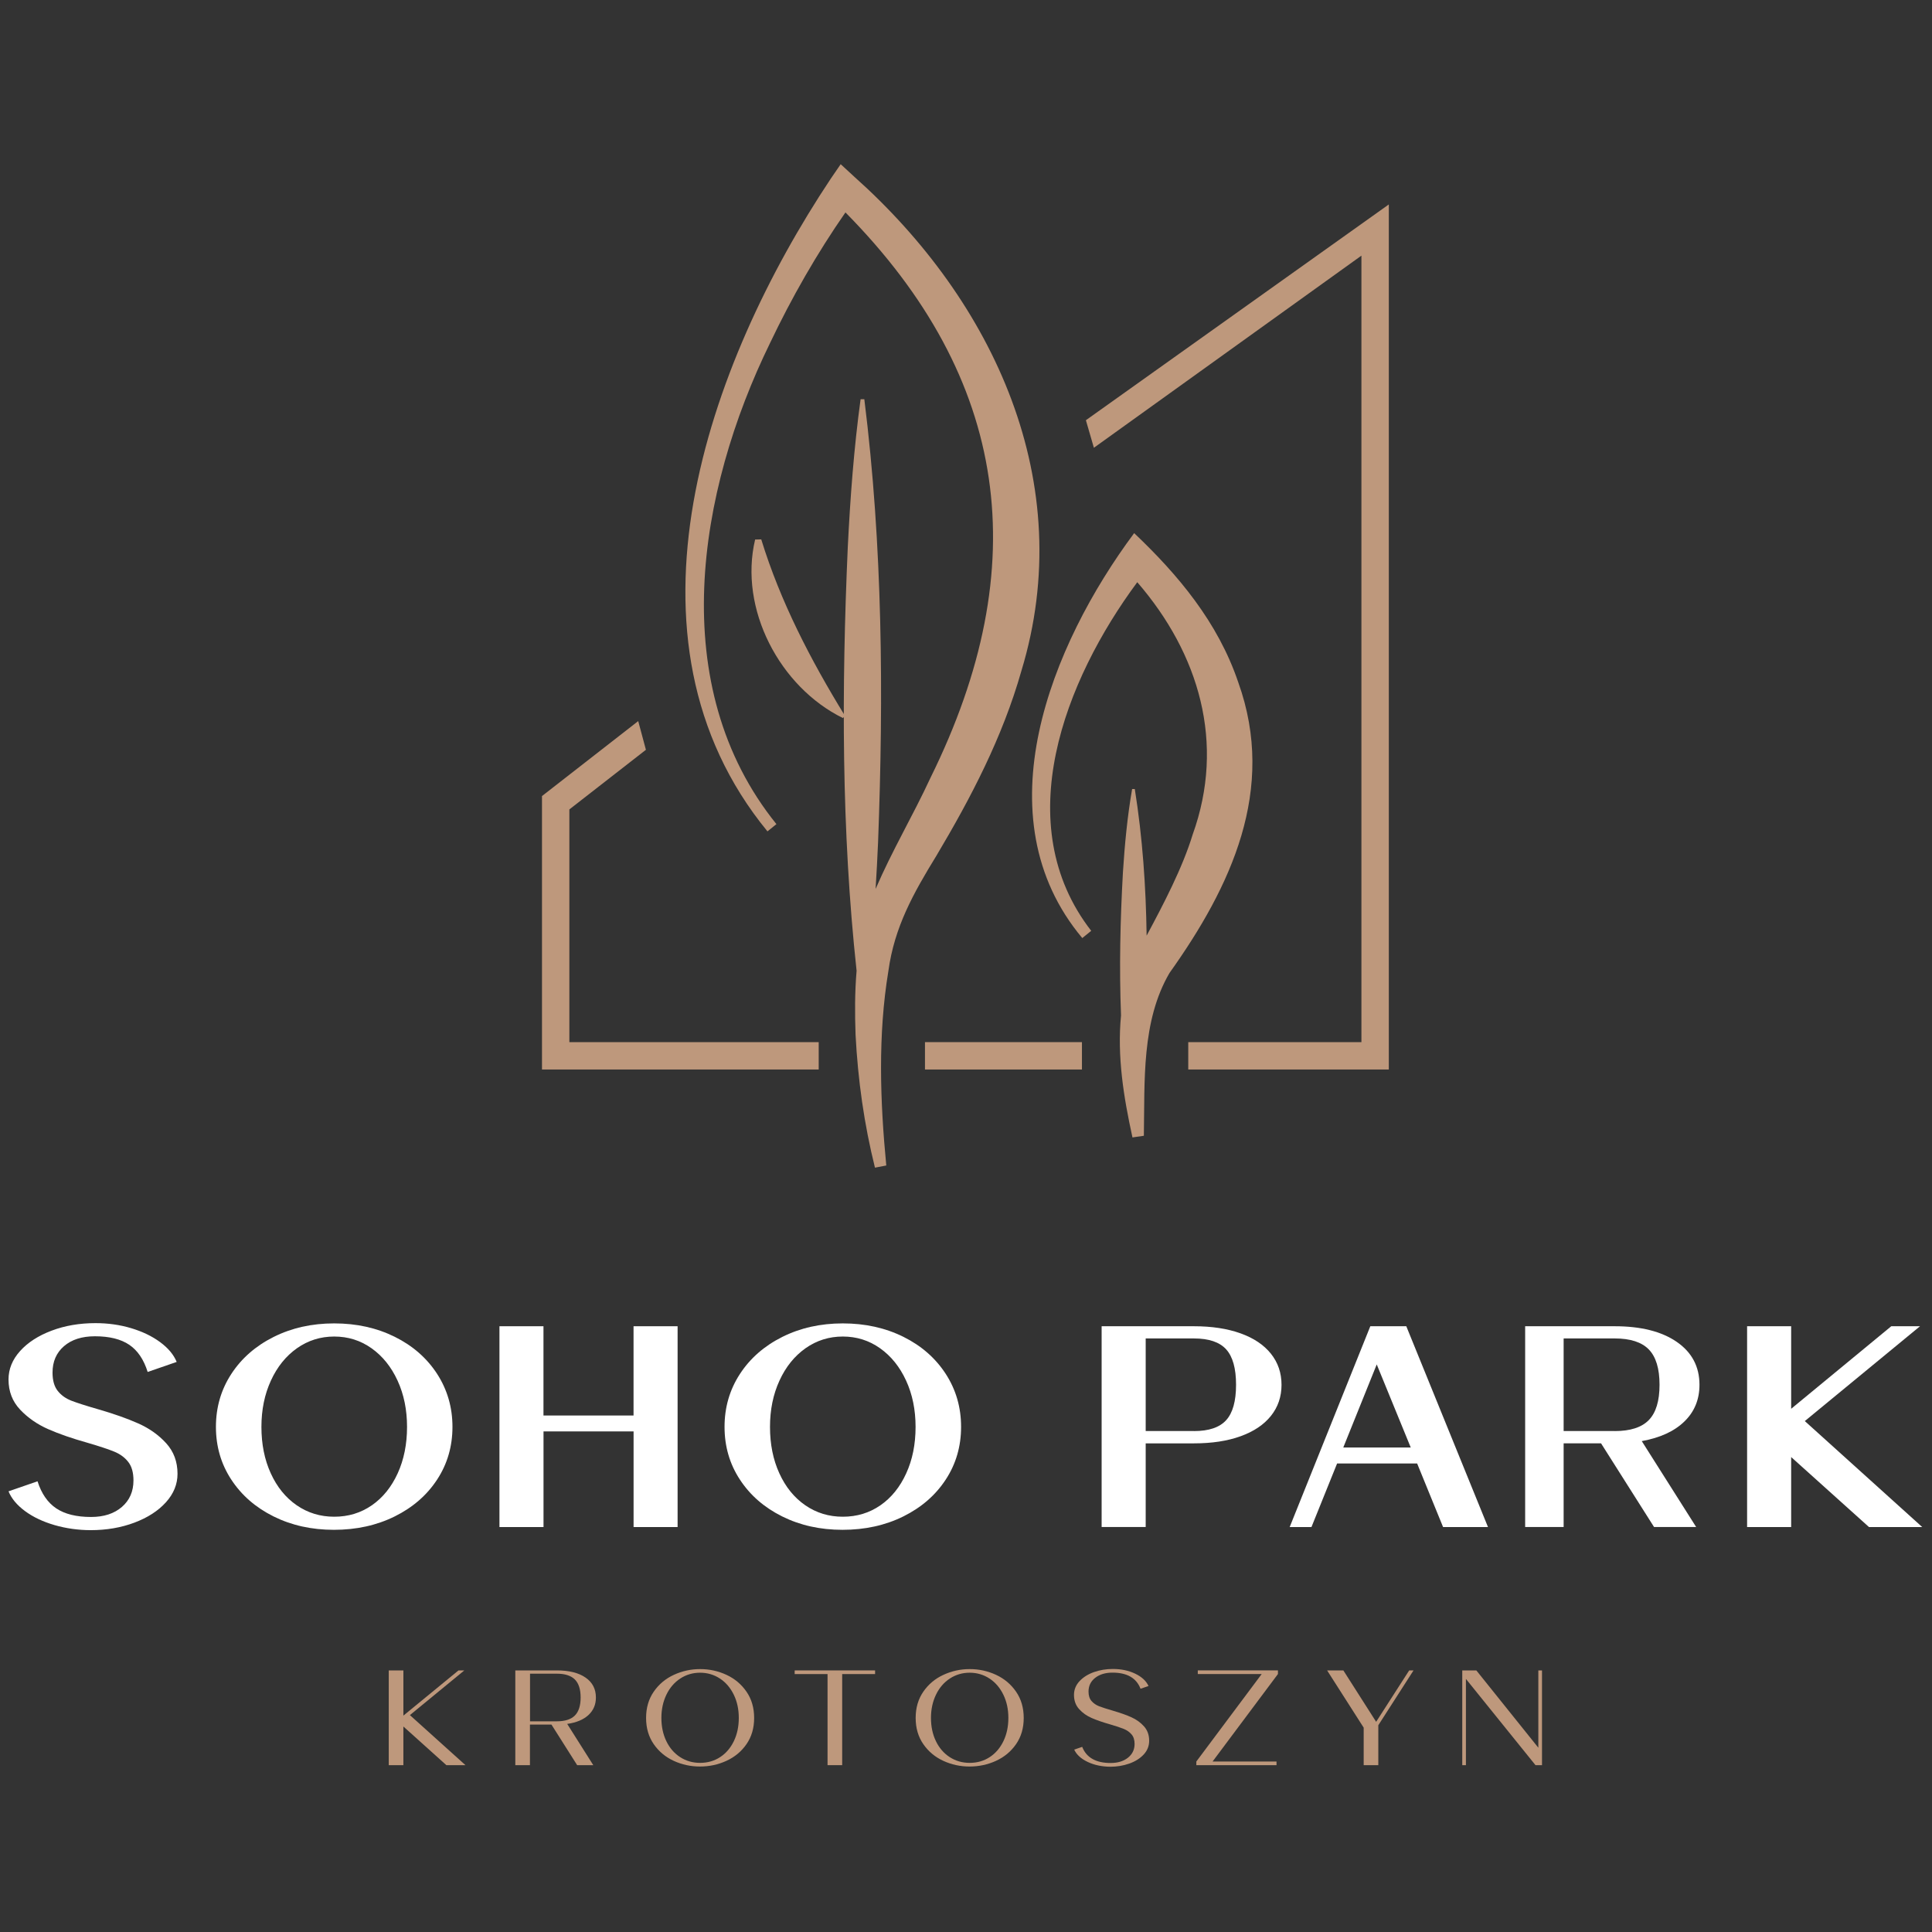 <svg xmlns="http://www.w3.org/2000/svg" width="512" height="512" viewBox="0 0 512 512" xml:space="preserve"><rect x="0" y="0" width="512" height="512" fill="#333333" stroke="none"/><style type="text/css">	.st0{fill:#133338;}	.st1{fill:#BE987C;}	.st2{fill:#FFFFFF;}</style><g transform="translate(1.45 43.195)"><g transform="matrix(1.127 0 0 1.127 -108.87 -111.14)">						<path class="st1" d="m293.53 229.14c-14.86-7.3-24.52-25.67-20.65-41.98l1.44-0.04c4.51 14.68 11.65 28.42 19.67 41.47 0 0-0.46 0.55-0.46 0.55z"></path>							<rect class="st1" x="312.82" y="305.34" width="36.91" height="6.44"></rect>			<path class="st1" d="m296.19 101.84-3.19-2.94s-2.35 3.43-2.35 3.43c-29.01 43.6-52.08 108.08-14.87 153.45l2.11-1.7c-26.18-32.47-18.59-78.16-1.51-113.11 5.08-10.67 11.05-21.12 17.74-30.73 38.6 39.1 44.6 83.14 20 132.93-4.15 8.97-8.94 16.94-12.91 26.15 0.23-3.65 0.42-7.31 0.58-10.96 1.32-34.78 1.08-69.68-3.23-104.19h-0.88c-1.58 11.58-2.43 23.15-3.01 34.73-1.47 33.25-1.51 66.62 2.07 99.67-0.43 5.06-0.42 10.1-0.24 15.07 0.55 10.6 2.01 21 4.56 31.22l2.66-0.51c-1.46-15.22-1.99-30.71 0.5-45.75 1.42-10.34 5.86-18.24 11.3-27.11 8.15-13.69 15.55-27.87 19.97-43.44 13.42-44.16-6.44-86.9-39.3-116.21z"></path>			<path class="st1" d="m386.5 220.77c-4.79-14.19-14.18-25.33-24.49-35.12-19.53 26.25-36.06 66.73-12.2 95.22l2.1-1.7c-19.45-25.08-6.26-58.91 10.83-81.98 14.54 16.8 20.78 37.83 13.02 59.36-2.39 7.83-6.85 16.35-10.82 23.75-0.16-11.53-0.96-23.04-2.78-34.47h-0.63c-1.13 6.52-1.74 13.03-2.16 19.55-0.63 11.22-0.89 22.47-0.45 33.68-0.93 9.67 0.6 19.15 2.69 28.69 0 0 2.68-0.39 2.68-0.39 0.23-12.82-0.6-26.95 6.03-38.28 14.46-20.29 25.21-43.12 16.18-68.31z"></path>			<polygon class="st1" points="287.83 311.78 222.76 311.78 222.76 247.48 245.39 229.85 247.2 236.6 229.2 250.62 229.2 305.34 287.83 305.34"></polygon>			<polygon class="st1" points="421.89 311.78 374.73 311.78 374.73 305.34 415.45 305.34 415.45 120.4 352.54 165.58 350.66 159.1 421.89 108.36"></polygon>						<path class="st1" d="m186.73 453.08h3.44v10.63l12.96-10.63h1.37l-12.8 10.51 13.08 11.78h-4.49l-10.12-9.1v9.1h-3.44z"></path>		<path class="st1" d="m216.51 453.08h9.74c2.88 0 5.14 0.56 6.76 1.69 1.62 1.12 2.43 2.68 2.43 4.68 0 1.68-0.59 3.05-1.77 4.14-1.18 1.08-2.84 1.77-4.98 2.07l6.14 9.71h-3.79l-6.05-9.55h-5.06v9.55h-3.44v-22.29zm9.74 11.97c1.91 0 3.32-0.45 4.23-1.35s1.37-2.32 1.37-4.25-0.46-3.35-1.37-4.25-2.33-1.35-4.23-1.35h-6.3v11.2z"></path>		<path class="st1" d="m253.75 474.35c-1.94-0.89-3.51-2.2-4.71-3.93s-1.8-3.79-1.8-6.16c0-2.38 0.6-4.44 1.8-6.18s2.77-3.06 4.73-3.96c1.95-0.9 4.01-1.35 6.18-1.35 2.18 0 4.25 0.45 6.19 1.35s3.51 2.22 4.71 3.96 1.8 3.8 1.8 6.18-0.6 4.43-1.8 6.16-2.78 3.04-4.73 3.93-4.02 1.33-6.21 1.33c-2.16 0-4.22-0.44-6.16-1.33zm10.9-0.88c1.38-0.9 2.45-2.15 3.23-3.76 0.77-1.6 1.16-3.42 1.16-5.46 0-2.02-0.39-3.84-1.18-5.46s-1.87-2.89-3.26-3.8-2.94-1.37-4.66-1.37-3.27 0.46-4.66 1.37-2.48 2.18-3.26 3.8-1.18 3.44-1.18 5.46c0 2.04 0.39 3.86 1.16 5.46s1.86 2.86 3.25 3.76 2.96 1.35 4.69 1.35c1.76 0 3.34-0.45 4.71-1.35z"></path>		<path class="st1" d="m289.92 453.94h-7.74v-0.86h18.91v0.86h-7.74v21.42h-3.44v-21.42z"></path>		<path class="st1" d="m317.14 474.35c-1.94-0.89-3.51-2.2-4.71-3.93s-1.8-3.79-1.8-6.16c0-2.38 0.6-4.44 1.8-6.18s2.77-3.06 4.73-3.96c1.95-0.9 4.01-1.35 6.18-1.35 2.18 0 4.25 0.45 6.19 1.35s3.51 2.22 4.71 3.96 1.8 3.8 1.8 6.18-0.6 4.43-1.8 6.16-2.78 3.04-4.73 3.93-4.02 1.33-6.21 1.33c-2.16 0-4.22-0.44-6.16-1.33zm10.9-0.88c1.38-0.9 2.45-2.15 3.23-3.76 0.77-1.6 1.16-3.42 1.16-5.46 0-2.02-0.39-3.84-1.18-5.46s-1.87-2.89-3.26-3.8-2.94-1.37-4.66-1.37-3.27 0.46-4.66 1.37-2.48 2.18-3.26 3.8-1.18 3.44-1.18 5.46c0 2.04 0.39 3.86 1.16 5.46s1.86 2.86 3.25 3.76 2.96 1.35 4.69 1.35c1.76 0 3.34-0.45 4.71-1.35z"></path>		<path class="st1" d="m351.08 474.6c-1.56-0.74-2.62-1.71-3.17-2.9l1.88-0.64c1 2.53 3.23 3.79 6.68 3.79 1.68 0 3.03-0.41 4.08-1.24 1.04-0.83 1.56-1.91 1.56-3.24 0-0.93-0.23-1.68-0.7-2.23-0.46-0.55-1.07-0.98-1.81-1.29-0.75-0.31-1.85-0.67-3.31-1.1-1.66-0.47-3.07-0.96-4.25-1.47s-2.17-1.21-2.97-2.1c-0.81-0.89-1.21-2.01-1.21-3.34 0-1.23 0.44-2.31 1.31-3.24s2.01-1.64 3.4-2.13c1.4-0.49 2.88-0.73 4.42-0.73 1.97 0 3.73 0.37 5.27 1.11s2.58 1.71 3.13 2.9l-1.88 0.64c-0.98-2.53-3.17-3.79-6.59-3.79-1.68 0-3.03 0.41-4.08 1.23-1.04 0.81-1.56 1.89-1.56 3.23 0 0.93 0.23 1.67 0.7 2.21 0.46 0.54 1.06 0.95 1.77 1.23 0.71 0.27 1.83 0.64 3.36 1.08 1.68 0.49 3.11 1 4.28 1.53 1.18 0.53 2.16 1.25 2.96 2.15 0.79 0.9 1.19 2.02 1.19 3.36 0 1.23-0.43 2.32-1.3 3.25s-2.01 1.64-3.41 2.13-2.88 0.73-4.42 0.73c-1.99-0.02-3.77-0.39-5.33-1.13z"></path>		<path class="st1" d="m376.63 474.5 15.37-20.57h-15.03v-0.86h18.85v0.86l-15.37 20.57h15.03v0.86h-18.85z"></path>		<path class="st1" d="m415.98 466.54-8.6-13.46h3.82l7.71 12.09 7.77-12.09h1.02l-8.28 12.89v9.39h-3.44z"></path>		<path class="st1" d="m439.16 453.08h3.31l14.58 18.18v-18.18h0.86v22.28h-1.53l-16.36-20.28v20.28h-0.86z"></path>				<path class="st2" d="m108.14 418.91c-2.71-0.79-5.02-1.88-6.92-3.28s-3.2-2.95-3.9-4.66l6.82-2.36c0.92 2.89 2.38 5.01 4.39 6.36s4.74 2.03 8.2 2.03c3.02 0 5.43-0.79 7.25-2.36 1.81-1.57 2.72-3.65 2.72-6.23 0-1.84-0.4-3.28-1.21-4.33s-1.9-1.86-3.28-2.43-3.49-1.27-6.33-2.1c-3.59-1.01-6.67-2.07-9.25-3.21s-4.78-2.67-6.59-4.59-2.72-4.28-2.72-7.08c0-2.45 0.91-4.68 2.72-6.69s4.28-3.61 7.41-4.79c3.12-1.18 6.57-1.77 10.33-1.77 2.93 0 5.72 0.39 8.36 1.18s4.92 1.88 6.82 3.28 3.2 2.95 3.9 4.66l-6.82 2.36c-0.92-2.93-2.36-5.06-4.33-6.39s-4.66-2-8.07-2c-3.06 0-5.49 0.78-7.28 2.33s-2.69 3.62-2.69 6.2c0 1.84 0.4 3.27 1.21 4.3s1.89 1.8 3.25 2.33c1.35 0.52 3.48 1.2 6.36 2.03 3.63 1.05 6.74 2.15 9.35 3.31 2.6 1.16 4.79 2.71 6.56 4.66s2.66 4.34 2.66 7.18c0 2.45-0.91 4.68-2.72 6.69s-4.28 3.61-7.41 4.79-6.57 1.77-10.33 1.77c-2.93-0.01-5.75-0.41-8.46-1.19z"></path>		<path class="st2" d="m159.64 416.87c-4.22-2.1-7.53-4.98-9.94-8.66-2.41-3.67-3.61-7.81-3.61-12.4s1.2-8.73 3.61-12.43c2.4-3.69 5.73-6.6 9.97-8.72s8.98-3.18 14.23-3.18 9.99 1.05 14.23 3.15 7.56 5.01 9.97 8.72c2.4 3.72 3.61 7.87 3.61 12.46s-1.2 8.72-3.61 12.4c-2.4 3.67-5.73 6.56-9.97 8.66s-9.01 3.15-14.3 3.15c-5.23 0-9.97-1.05-14.19-3.15zm23.12-2.62c2.58-1.79 4.6-4.3 6.07-7.51 1.46-3.21 2.2-6.85 2.2-10.92 0-4.02-0.74-7.65-2.23-10.89s-3.53-5.77-6.13-7.61-5.52-2.75-8.76-2.75-6.15 0.92-8.76 2.75c-2.6 1.84-4.65 4.37-6.13 7.61-1.49 3.24-2.23 6.86-2.23 10.89 0 4.07 0.73 7.71 2.2 10.92 1.46 3.21 3.5 5.72 6.1 7.51s5.54 2.69 8.82 2.69c3.32 0 6.27-0.9 8.85-2.69z"></path>		<path class="st2" d="m212.75 372.15h10.36v20.99h21.18v-20.99h10.36v47.22h-10.35v-22.49h-21.18v22.49h-10.36v-47.22z"></path>		<path class="st2" d="m279.24 416.87c-4.22-2.1-7.53-4.98-9.94-8.66-2.41-3.67-3.61-7.81-3.61-12.4s1.2-8.73 3.61-12.43c2.4-3.69 5.73-6.6 9.97-8.72s8.99-3.18 14.23-3.18 9.99 1.05 14.23 3.15 7.56 5.01 9.97 8.72c2.41 3.72 3.61 7.87 3.61 12.46s-1.2 8.72-3.61 12.4c-2.4 3.67-5.73 6.56-9.97 8.66s-9.01 3.15-14.3 3.15c-5.24 0-9.97-1.05-14.19-3.15zm23.11-2.62c2.58-1.79 4.6-4.3 6.06-7.51 1.47-3.21 2.2-6.85 2.2-10.92 0-4.02-0.74-7.65-2.23-10.89s-3.53-5.77-6.13-7.61-5.52-2.75-8.75-2.75c-3.24 0-6.16 0.92-8.76 2.75-2.6 1.84-4.65 4.37-6.13 7.61-1.49 3.24-2.23 6.86-2.23 10.89 0 4.07 0.73 7.71 2.2 10.92 1.46 3.21 3.5 5.72 6.1 7.51s5.54 2.69 8.82 2.69c3.32 0 6.27-0.9 8.85-2.69z"></path>		<path class="st2" d="m354.36 372.15h21.71c4.2 0 7.85 0.56 10.95 1.67s5.49 2.71 7.15 4.79 2.49 4.52 2.49 7.31c0 2.8-0.83 5.23-2.49 7.31s-4.04 3.67-7.15 4.79c-3.1 1.12-6.75 1.67-10.95 1.67h-11.35v19.67h-10.36zm21.71 24.65c3.5 0 6.02-0.85 7.57-2.56 1.55-1.7 2.33-4.48 2.33-8.33s-0.78-6.62-2.33-8.33-4.08-2.56-7.57-2.56h-11.35v21.77h11.35z"></path>		<path class="st2" d="m417.54 372.15h8.46l19.21 47.22h-10.56l-6.1-14.95h-18.82l-6.03 14.95h-5.12zm9.51 28.52-8-19.54-7.87 19.54z"></path>		<path class="st2" d="m453.95 372.15h21.05c6.16 0 11.03 1.22 14.59 3.67s5.35 5.82 5.35 10.1c0 3.45-1.18 6.33-3.54 8.62-2.36 2.3-5.7 3.84-10.03 4.62l12.79 20.2h-9.9l-12.46-19.67h-8.8v19.67h-9.05zm21.05 24.65c3.67 0 6.35-0.86 8.03-2.59s2.52-4.49 2.52-8.3c0-3.8-0.84-6.57-2.52-8.3s-4.36-2.59-8.03-2.59h-12v21.77h12z"></path>		<path class="st2" d="m506.14 372.15h10.36v19.41l23.54-19.41h6.76l-27.09 22.3 27.61 24.92h-12.52l-18.3-16.46v16.46h-10.36z"></path>	</g></g></svg>